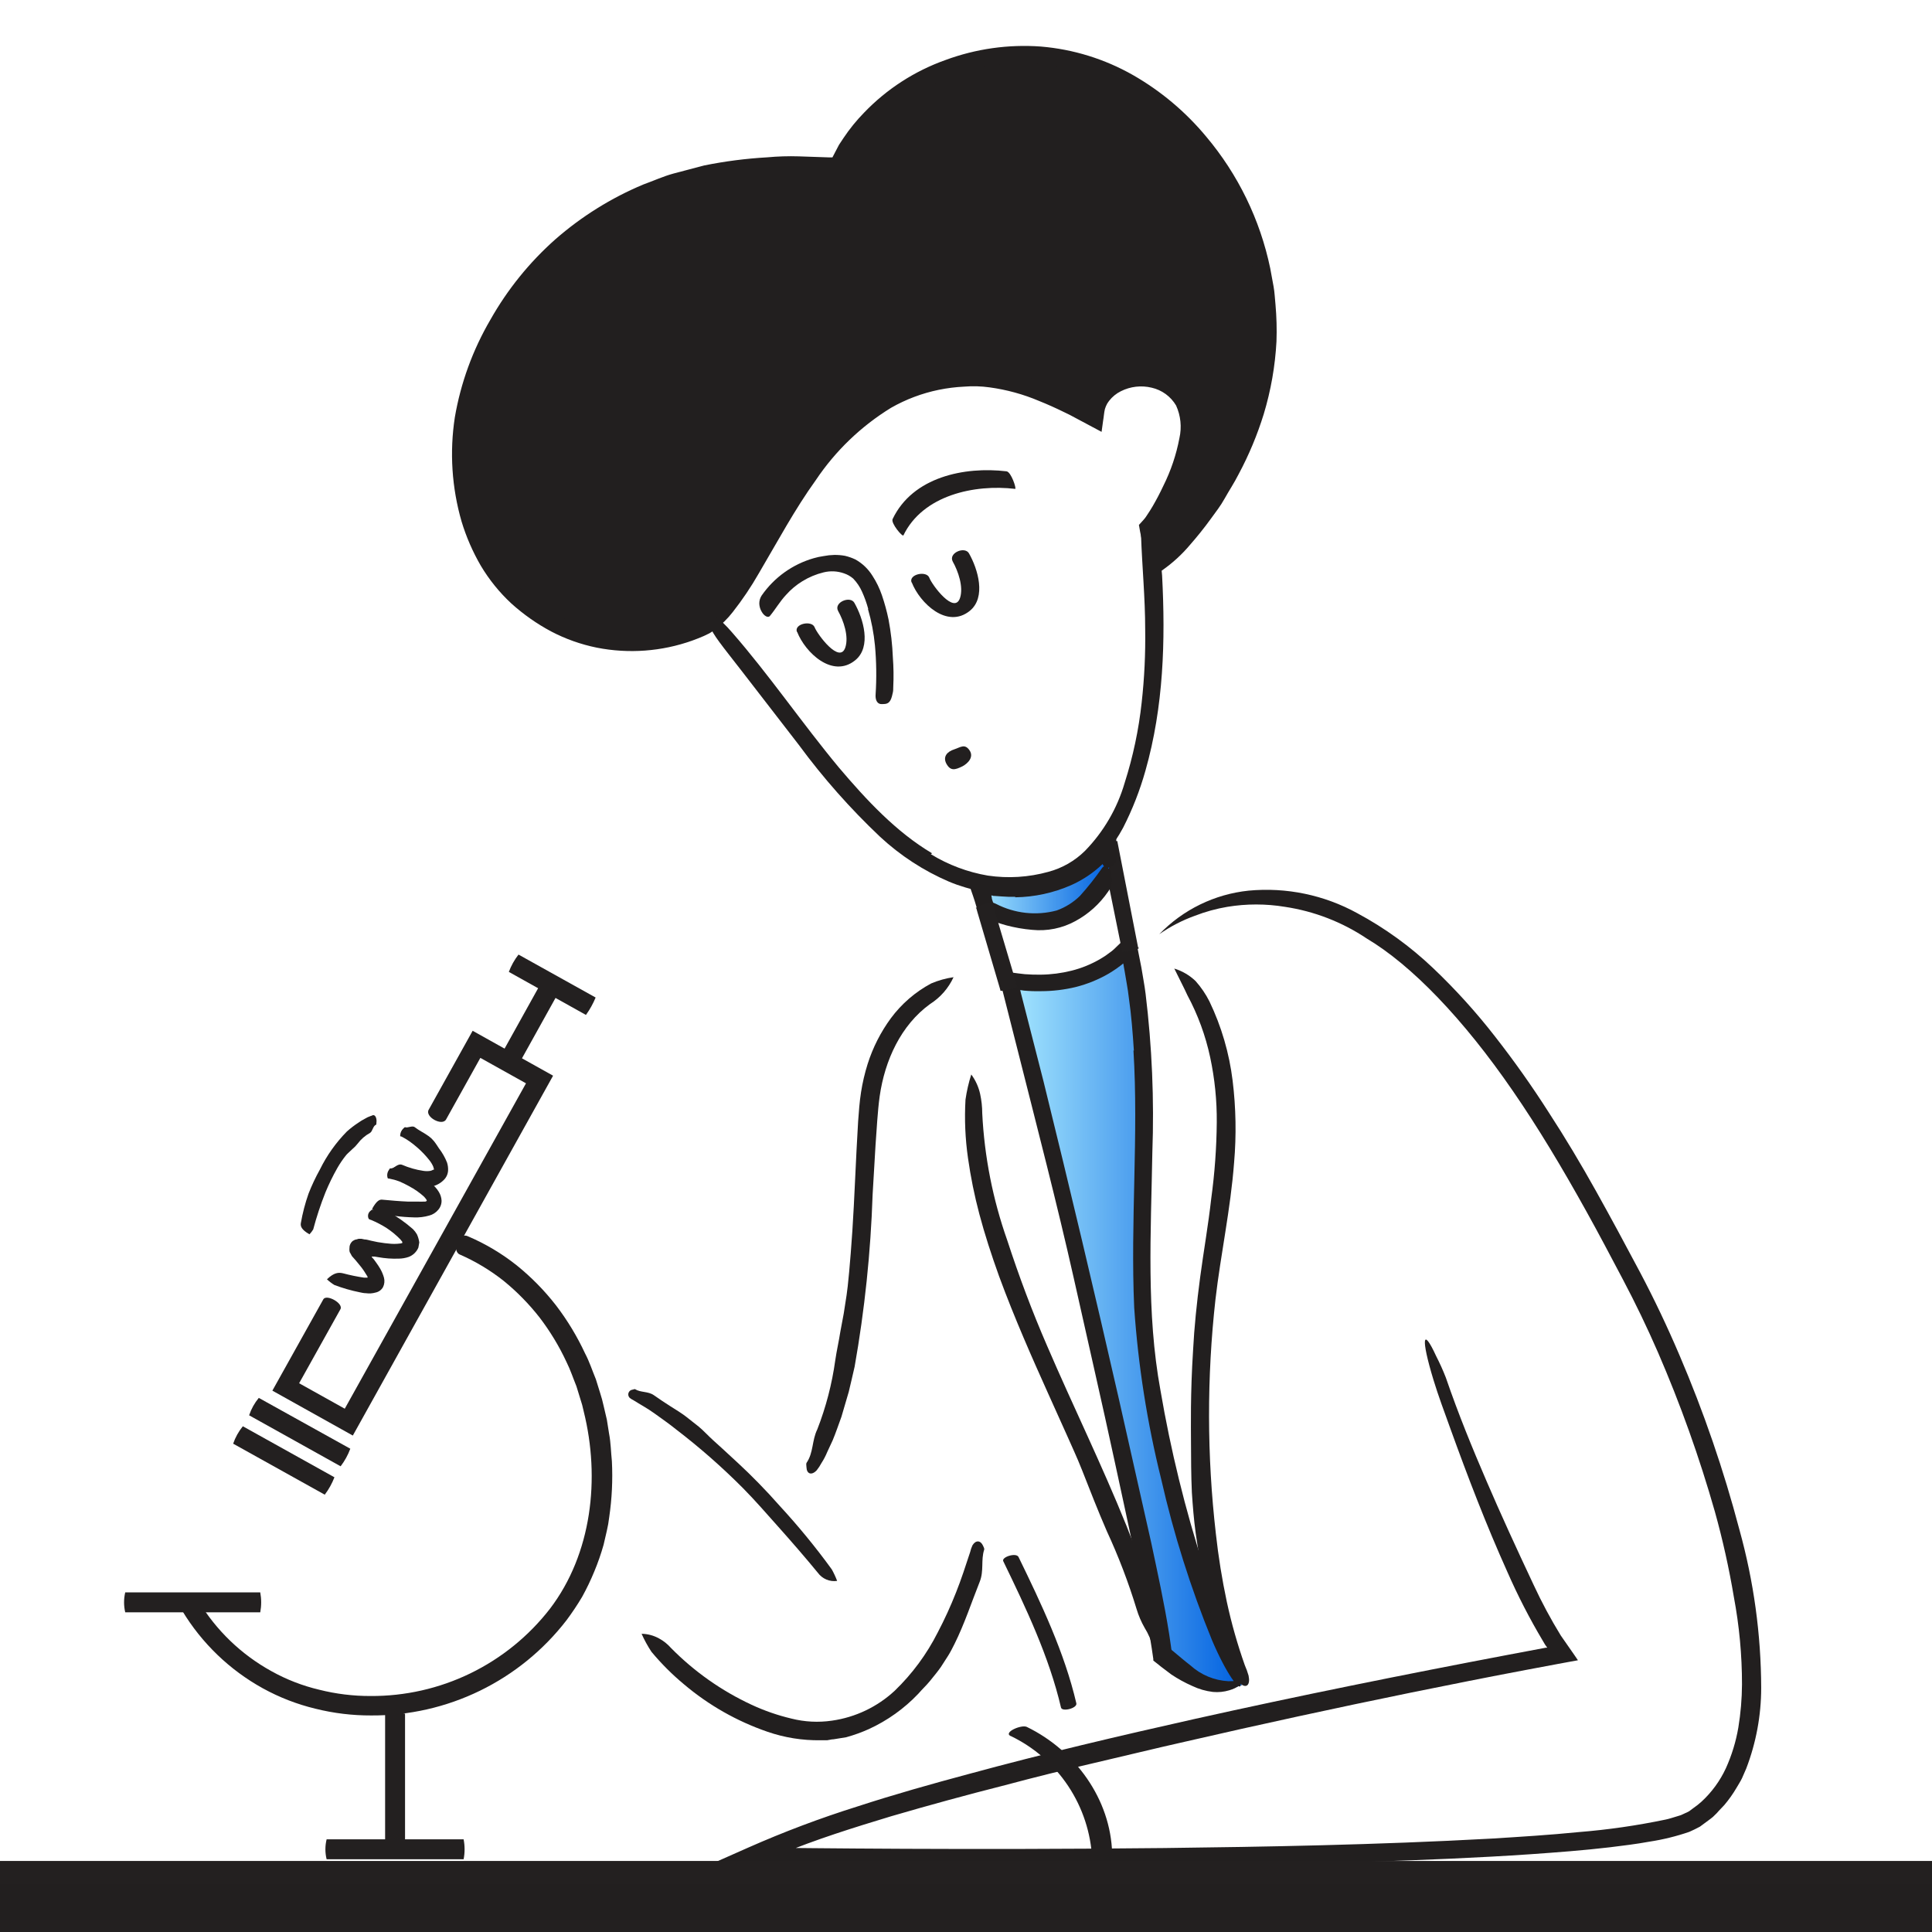 <svg width="200" height="200" viewBox="0 0 200 200" fill="none" xmlns="http://www.w3.org/2000/svg">
<g clip-path="url(#clip0_240_443)">
<path d="M33.467 134.512L28.196 143.959L36.524 148.608L57.255 111.355L48.928 106.707L44.38 114.875C43.951 115.607 45.778 116.626 46.182 115.877L49.727 109.511L54.451 112.146L35.69 145.829L30.966 143.193L35.236 135.539C35.598 134.933 33.787 133.922 33.467 134.512Z" fill="#232020"/>
<path d="M56.178 101.452L51.967 109.031C52.514 109.453 53.122 109.791 53.769 110.033L57.98 102.454C57.422 102.049 56.817 101.712 56.178 101.452Z" fill="#232020"/>
<path d="M61.659 103.263L53.677 98.817C53.253 99.36 52.915 99.965 52.675 100.61L60.657 105.065C61.061 104.506 61.397 103.901 61.659 103.263Z" fill="#232020"/>
<path d="M36.263 149.972L26.79 144.709C26.348 145.243 26.009 145.854 25.788 146.511L35.261 151.79C35.684 151.237 36.021 150.624 36.263 149.972Z" fill="#232020"/>
<path d="M34.621 152.927L25.139 147.647C24.701 148.184 24.361 148.794 24.137 149.449L33.619 154.729C34.035 154.178 34.373 153.572 34.621 152.927Z" fill="#232020"/>
<path d="M119.248 59.813C119.004 56.748 118.684 54.718 118.675 54.617C120.974 52.596 127.365 41.717 119.972 39.047C117.101 38.012 113.235 39.73 113.092 42.778C109.143 40.639 104.857 38.652 100.377 38.786C83.258 39.317 79.545 60.63 73.229 64.697C70.202 66.225 66.793 66.83 63.425 66.438C60.057 66.046 56.878 64.673 54.283 62.49C48.077 57.438 46.393 48.175 48.532 40.428C50.671 32.682 59.731 14.948 86.601 16.935C90.71 7.9 102.154 3.462 111.728 6.073C121.302 8.683 128.519 17.457 130.717 27.124C134.304 42.904 124.317 54.23 119.248 59.813Z" fill="#221F1F"/>
<path d="M75.856 18.4C75.014 18.535 74.172 18.644 73.33 18.804L70.88 19.453C70.061 19.656 69.259 19.92 68.48 20.244L67.293 20.691L66.703 20.91L66.139 21.196L63.874 22.324L61.744 23.68C61.381 23.894 61.037 24.139 60.716 24.413L59.723 25.196C59.056 25.716 58.423 26.278 57.828 26.88C55.396 29.232 53.353 31.954 51.774 34.947C50.151 37.906 49.119 41.151 48.734 44.504C48.139 49.379 49.252 54.31 51.883 58.457C52.161 58.903 52.515 59.299 52.826 59.737C53.138 60.175 53.534 60.52 53.896 60.899C54.258 61.278 54.662 61.631 55.091 61.943L56.38 62.895C58.154 64.08 60.137 64.917 62.224 65.362C64.32 65.778 66.477 65.778 68.573 65.362C69.626 65.185 70.658 64.903 71.655 64.52C72.123 64.356 72.57 64.135 72.985 63.863C73.194 63.725 73.389 63.568 73.566 63.391C73.761 63.225 73.944 63.045 74.114 62.852C75.507 61.173 76.726 59.356 77.751 57.43C78.863 55.493 79.949 53.522 81.119 51.602C83.486 47.771 86.298 44.024 90.155 41.405C93.6 39.061 97.726 37.93 101.885 38.189C103.929 38.359 105.937 38.827 107.846 39.578C108.798 39.94 109.724 40.344 110.625 40.774L111.939 41.422L112.612 41.767H112.654V41.717C112.666 41.588 112.691 41.461 112.73 41.338C112.76 41.269 112.794 41.201 112.831 41.136C112.893 40.981 112.972 40.834 113.067 40.698C113.41 40.139 113.859 39.652 114.389 39.266C114.9 38.894 115.469 38.609 116.073 38.424C116.672 38.214 117.3 38.095 117.934 38.071C119.216 38.022 120.484 38.359 121.572 39.039C122.125 39.392 122.615 39.836 123.02 40.353C123.415 40.88 123.714 41.473 123.904 42.104C124.217 43.316 124.255 44.581 124.014 45.809C123.791 46.966 123.444 48.095 122.978 49.177C122.522 50.254 121.981 51.293 121.361 52.285C121.05 52.781 120.721 53.27 120.359 53.741C120.182 53.977 119.997 54.205 119.795 54.432C119.711 54.532 119.621 54.628 119.526 54.718L119.391 54.844C119.475 55.745 119.551 56.638 119.635 57.531C119.82 59.585 119.635 60.133 119.332 59.535C119.074 58.993 118.866 58.43 118.709 57.851C118.591 57.43 118.465 56.958 118.338 56.428C118.271 56.166 118.204 55.88 118.136 55.586C118.069 55.291 117.985 54.861 117.9 54.339C118.077 54.146 118.271 53.944 118.456 53.724C118.641 53.506 118.65 53.447 118.751 53.312C118.945 53.026 119.138 52.722 119.324 52.403C119.702 51.754 120.073 51.055 120.427 50.297C121.209 48.732 121.77 47.066 122.094 45.346C122.349 44.216 122.228 43.033 121.749 41.978C121.475 41.515 121.11 41.112 120.676 40.795C120.242 40.478 119.747 40.253 119.223 40.134C118.146 39.872 117.011 40.003 116.023 40.504C115.552 40.738 115.141 41.075 114.819 41.489C114.743 41.582 114.684 41.691 114.616 41.784C114.518 41.96 114.439 42.147 114.381 42.34C114.288 42.71 114.263 43.182 114.195 43.544L114.035 44.706L111.636 43.426L110.735 42.946L110.111 42.643C109.269 42.23 108.427 41.852 107.585 41.515C105.941 40.816 104.211 40.34 102.44 40.1C101.573 39.978 100.695 39.952 99.822 40.024C98.936 40.066 98.055 40.176 97.186 40.353C95.451 40.709 93.782 41.337 92.243 42.214C89.139 44.12 86.482 46.674 84.454 49.7C82.281 52.714 80.505 56.04 78.559 59.341C77.757 60.744 76.854 62.086 75.856 63.358C75.327 64.039 74.709 64.648 74.021 65.168C73.834 65.314 73.637 65.447 73.431 65.564L72.834 65.85C72.446 66.019 72.059 66.17 71.663 66.313C68.497 67.443 65.084 67.696 61.786 67.046C60.134 66.712 58.537 66.145 57.045 65.362C55.563 64.569 54.184 63.599 52.936 62.474C51.699 61.326 50.633 60.008 49.77 58.558C48.932 57.116 48.266 55.581 47.782 53.986C46.77 50.486 46.531 46.808 47.083 43.207C47.692 39.645 48.939 36.222 50.763 33.102C52.531 29.969 54.807 27.152 57.5 24.766C60.207 22.4 63.278 20.487 66.594 19.099C67.63 18.729 68.648 18.257 69.701 17.971L72.892 17.129C75.045 16.693 77.226 16.412 79.418 16.287C80.507 16.186 81.601 16.152 82.694 16.186L85.877 16.295H86.172L86.222 16.202L86.466 15.731L86.854 14.99L87.317 14.291C87.944 13.351 88.657 12.472 89.447 11.664C91.793 9.218 94.676 7.353 97.868 6.216C101.025 5.048 104.396 4.571 107.754 4.818C111.104 5.099 114.354 6.105 117.277 7.765C120.164 9.416 122.731 11.573 124.856 14.131C128.163 18.055 130.443 22.74 131.491 27.764L131.837 29.642C131.954 30.265 131.971 30.905 132.039 31.536C132.152 32.804 132.186 34.078 132.14 35.351C132.003 37.904 131.559 40.432 130.818 42.879C130.155 45.02 129.29 47.092 128.233 49.068C127.761 50.003 127.222 50.803 126.784 51.594C126.346 52.386 125.858 52.992 125.437 53.581C124.595 54.752 123.837 55.661 123.205 56.385C122.36 57.393 121.386 58.285 120.309 59.038C119.978 59.273 119.635 59.489 119.281 59.686C118.877 59.855 119.189 59.265 120.073 58.07C120.957 56.874 122.397 55.047 124.073 52.613C125.301 50.79 126.398 48.882 127.357 46.904C128.285 44.906 129.024 42.825 129.563 40.69C130.596 36.324 130.602 31.779 129.579 27.411C128.556 23.043 126.533 18.973 123.669 15.52C120.839 11.997 117.105 9.311 112.865 7.748C109.714 6.66 106.352 6.322 103.047 6.76C99.742 7.199 96.585 8.402 93.826 10.274C92.451 11.196 91.212 12.307 90.146 13.575C89.885 13.895 89.616 14.198 89.372 14.527L88.689 15.554C88.458 15.893 88.255 16.251 88.083 16.623L87.57 17.651L87.426 17.937L87.351 18.08C87.338 18.104 87.324 18.126 87.308 18.148H87.224H86.576L83.57 18.055C82.712 18.004 81.851 18.004 80.993 18.055C79.281 18.103 77.574 18.258 75.882 18.518L75.856 18.4Z" fill="#221F1F"/>
<path d="M120.006 96.712C122.463 94.16 125.744 92.561 129.268 92.198C133.162 91.833 137.075 92.645 140.501 94.531C143.356 96.064 145.993 97.973 148.341 100.206C150.664 102.412 152.818 104.791 154.783 107.322C156.753 109.842 158.594 112.444 160.306 115.127C162.041 117.788 163.675 120.533 165.216 123.295C166.757 126.057 168.264 128.853 169.746 131.649C171.228 134.444 172.609 137.358 173.855 140.28C176.363 146.14 178.437 152.177 180.061 158.342C181.545 163.681 182.304 169.195 182.318 174.737C182.315 177.589 181.79 180.418 180.768 183.081L180.331 184.084C180.171 184.412 179.969 184.723 179.783 185.043C179.41 185.683 178.982 186.289 178.503 186.854C178.259 187.132 177.981 187.384 177.72 187.696L177.324 188.083C177.181 188.21 177.03 188.311 176.878 188.429L175.977 189.094C175.632 189.287 175.245 189.464 174.874 189.633C173.524 190.097 172.134 190.438 170.723 190.652C169.35 190.904 167.994 191.064 166.63 191.233C163.902 191.553 161.182 191.755 158.454 191.948C153.014 192.319 147.575 192.538 142.126 192.715C120.704 193.371 99.274 193.321 77.861 193.144L73.305 193.102L77.448 191.266C81.143 189.631 84.927 188.206 88.782 186.997C92.605 185.751 96.47 184.665 100.335 183.629C108.074 181.524 115.871 179.696 123.677 177.945C134.472 175.537 145.318 173.356 156.18 171.293L160.029 170.568H160.121C160.121 170.568 160.222 170.568 160.121 170.501L160.003 170.333L159.944 170.249L159.725 169.878C158.348 167.568 157.117 165.175 156.037 162.712C153.848 157.845 151.945 152.885 150.143 147.892C149.537 146.208 148.88 144.456 148.391 142.84C147.069 138.494 147.271 137.332 148.669 140.381C149.041 141.104 149.376 141.846 149.671 142.604C151.002 146.477 152.408 149.888 153.882 153.315C155.355 156.742 156.938 160.194 158.765 164.076C159.599 165.872 160.535 167.618 161.57 169.305L163.018 171.385L163.195 171.646L163.287 171.781C163.287 171.781 163.397 171.891 163.287 171.882L162.631 172L161.309 172.244L157.94 172.876C154.016 173.617 150.092 174.4 146.151 175.2C138.292 176.805 130.475 178.503 122.7 180.294C119.585 180.993 116.477 181.759 113.353 182.484C110.229 183.208 107.131 183.974 104.049 184.799C100.091 185.804 96.161 186.876 92.26 188.016C88.37 189.195 84.471 190.407 80.749 191.957L78.223 193.035L77.827 191.258C83.873 191.317 99.864 191.527 120.544 191.308C130.885 191.182 142.396 190.988 154.378 190.332C157.368 190.146 160.391 189.961 163.422 189.658C166.447 189.415 169.453 188.982 172.424 188.361C172.794 188.285 173.131 188.167 173.476 188.066L173.998 187.906C174.158 187.847 174.285 187.763 174.436 187.704C174.588 187.645 174.722 187.578 174.866 187.494L175.295 187.174C175.591 186.972 175.872 186.749 176.137 186.509C177.199 185.533 178.057 184.357 178.663 183.048C179.271 181.705 179.704 180.29 179.952 178.837C180.196 177.357 180.323 175.859 180.331 174.358C180.332 171.326 180.05 168.301 179.489 165.322C178.991 162.348 178.336 159.403 177.527 156.498C175.927 150.873 173.958 145.359 171.632 139.993C170.495 137.383 169.316 134.941 168.02 132.482C166.723 130.023 165.494 127.691 164.23 125.417C161.704 120.862 159.178 116.652 156.601 112.921C151.473 105.461 146.126 99.92 141.503 97.166C138.95 95.453 136.048 94.329 133.007 93.874C131.039 93.55 129.03 93.55 127.062 93.874C125.911 94.068 124.782 94.378 123.694 94.8C122.385 95.271 121.145 95.914 120.006 96.712Z" fill="#221F1F"/>
<path d="M104.638 179.713C107.055 180.879 109.114 182.676 110.595 184.914C112.077 187.152 112.928 189.748 113.059 192.428C113.059 192.993 115.147 192.614 115.13 191.873C114.979 186.248 111.316 181.212 106.297 178.77C105.75 178.501 103.838 179.326 104.613 179.713H104.638Z" fill="#221F1F"/>
<path d="M98.71 101.158C98.189 102.295 97.349 103.257 96.293 103.928C93.262 106.117 91.595 109.763 91.064 113.485C90.845 115.077 90.761 116.854 90.635 118.538L90.332 123.683C90.133 129.65 89.511 135.596 88.471 141.475C88.285 142.317 88.066 143.21 87.864 144.077L87.106 146.662C86.795 147.504 86.534 148.296 86.197 149.104L85.641 150.3C85.477 150.699 85.277 151.083 85.043 151.445C84.901 151.713 84.735 151.966 84.547 152.203C84.008 152.776 83.511 152.574 83.486 151.9C83.486 151.748 83.435 151.555 83.486 151.445C84.227 150.367 84.033 149.138 84.606 147.968C85.504 145.666 86.128 143.266 86.466 140.819C86.61 139.825 86.837 138.857 86.989 137.871L87.342 135.985C87.443 135.345 87.536 134.714 87.637 134.082C87.772 133.24 88.016 130.714 88.235 127.438C88.454 124.163 88.588 120.095 88.833 116.079C88.908 115.077 88.976 114.066 89.136 113.056C89.29 112.069 89.518 111.095 89.818 110.142C90.357 108.441 91.17 106.84 92.226 105.402C93.333 103.91 94.757 102.682 96.394 101.806C97.135 101.492 97.914 101.274 98.71 101.158Z" fill="#221F1F"/>
<path d="M86.66 163.655C86.282 163.71 85.897 163.66 85.545 163.512C85.193 163.363 84.889 163.122 84.664 162.813C83.334 161.196 81.961 159.613 80.572 158.056C79.376 156.717 78.197 155.352 76.934 154.073C74.751 151.877 72.421 149.832 69.962 147.951C69.255 147.378 68.505 146.865 67.764 146.326C67.023 145.787 66.282 145.399 65.55 144.936C65.416 144.874 65.292 144.795 65.179 144.7C65.114 144.634 65.069 144.551 65.048 144.46C65.028 144.37 65.033 144.275 65.064 144.188C65.095 144.1 65.15 144.023 65.222 143.964C65.294 143.906 65.382 143.869 65.474 143.858C65.558 143.858 65.684 143.774 65.743 143.808C66.324 144.17 67.082 144.01 67.689 144.431C68.295 144.852 68.8 145.197 69.373 145.559C69.945 145.921 70.526 146.267 71.057 146.679C71.587 147.092 71.899 147.336 72.328 147.681C72.758 148.027 73.33 148.65 73.844 149.113C74.198 149.424 75.191 150.334 76.48 151.53C77.768 152.725 79.3 154.275 80.69 155.858C82.622 157.951 84.43 160.155 86.104 162.459C86.319 162.844 86.505 163.243 86.66 163.655Z" fill="#221F1F"/>
<path d="M66.417 169.129C67.048 169.138 67.667 169.303 68.219 169.609C68.684 169.858 69.1 170.189 69.448 170.585C71.859 173.036 74.692 175.033 77.81 176.48C79.126 177.091 80.499 177.568 81.911 177.903C83.286 178.253 84.717 178.327 86.121 178.122C88.554 177.777 90.822 176.695 92.622 175.023C94.435 173.275 95.941 171.234 97.076 168.986C97.783 167.64 98.415 166.257 98.971 164.843C99.518 163.478 99.965 162.072 100.428 160.674C100.484 160.431 100.565 160.193 100.672 159.967C101.009 159.411 101.514 159.445 101.767 160.018C101.817 160.144 101.918 160.304 101.885 160.413C101.522 161.508 101.885 162.611 101.405 163.782C100.562 165.895 99.855 168.076 98.819 170.164C98.609 170.577 98.398 171.006 98.154 171.394L97.396 172.573C97.051 173.069 96.655 173.533 96.285 173.996C95.914 174.459 95.443 174.888 95.064 175.335C93.604 176.872 91.863 178.115 89.936 178.998C89.178 179.338 88.395 179.619 87.595 179.84L86.29 180.05C86.071 180.05 85.852 180.126 85.624 180.151H84.934C83.064 180.178 81.203 179.879 79.435 179.267C76.279 178.179 73.352 176.515 70.804 174.358C69.58 173.341 68.453 172.214 67.436 170.99C67.046 170.398 66.705 169.776 66.417 169.129Z" fill="#221F1F"/>
<path d="M103.855 161.609C106.204 166.451 108.613 171.52 109.834 176.766C109.951 177.238 111.518 176.842 111.425 176.337C110.204 171.082 107.787 166.005 105.438 161.18C105.202 160.691 103.661 161.18 103.855 161.609Z" fill="#221F1F"/>
<path d="M18.858 166.737C20.887 170.1 23.765 172.87 27.202 174.77C28.916 175.715 30.748 176.426 32.651 176.884C34.539 177.356 36.48 177.591 38.427 177.583C42.326 177.607 46.178 176.731 49.683 175.024C53.188 173.317 56.252 170.824 58.636 167.739C59.221 166.957 59.763 166.145 60.262 165.306C60.733 164.452 61.155 163.572 61.525 162.67C61.9 161.769 62.22 160.847 62.485 159.908C62.602 159.437 62.704 158.965 62.813 158.493C62.926 158.019 63.01 157.538 63.066 157.054C63.347 155.142 63.441 153.207 63.343 151.277C63.242 150.317 63.234 149.349 63.049 148.397L62.822 146.966L62.493 145.559C62.391 145.087 62.265 144.621 62.114 144.162L61.685 142.781C61.314 141.888 61.02 140.962 60.565 140.103C59.748 138.346 58.742 136.683 57.567 135.143C56.372 133.603 55.001 132.207 53.483 130.983C51.942 129.759 50.242 128.748 48.431 127.977C47.437 127.514 46.747 129.485 47.589 129.863C49.215 130.573 50.744 131.49 52.136 132.592C53.518 133.717 54.769 134.994 55.866 136.398C56.952 137.821 57.881 139.356 58.636 140.979C59.057 141.821 59.327 142.663 59.672 143.505L60.068 144.793C60.214 145.217 60.332 145.65 60.422 146.09C62.156 153.045 61.264 160.86 56.927 166.544C54.731 169.374 51.912 171.661 48.689 173.227C45.466 174.792 41.926 175.594 38.343 175.57C36.56 175.575 34.784 175.357 33.055 174.922C31.323 174.514 29.657 173.868 28.103 173.002C24.977 171.28 22.362 168.762 20.525 165.701C20.205 165.019 18.395 166.013 18.858 166.737Z" fill="#232020"/>
<path d="M41.93 190.929V177.398C41.251 177.246 40.546 177.246 39.867 177.398V190.929C40.55 191.047 41.247 191.047 41.93 190.929Z" fill="#232020"/>
<path d="M47.993 190.407H33.812C33.644 191.085 33.644 191.793 33.812 192.47H47.993C48.128 191.789 48.128 191.088 47.993 190.407Z" fill="#232020"/>
<path d="M26.941 164.843H12.963C12.803 165.521 12.803 166.227 12.963 166.906H26.941C27.068 166.224 27.068 165.524 26.941 164.843Z" fill="#232020"/>
<path d="M40.414 121.207C41.096 120.525 41.4 120.491 41.635 120.584C42.335 120.887 43.071 121.096 43.825 121.207C44.067 121.246 44.315 121.246 44.557 121.207C44.658 121.184 44.755 121.144 44.843 121.089H44.919C44.919 121.089 44.919 121.039 44.919 121.005C44.901 120.919 44.876 120.834 44.843 120.752C44.74 120.52 44.607 120.302 44.448 120.104C44.087 119.644 43.684 119.218 43.244 118.832C42.975 118.593 42.694 118.368 42.401 118.159C42.133 117.971 41.852 117.802 41.559 117.653C41.509 117.653 41.45 117.653 41.425 117.586C41.424 117.441 41.453 117.297 41.511 117.163C41.569 117.03 41.655 116.91 41.762 116.811C41.821 116.761 41.905 116.668 41.93 116.685C42.183 116.803 42.679 116.483 42.932 116.685C43.387 117.039 43.926 117.283 44.397 117.628C44.588 117.769 44.761 117.933 44.911 118.117C45.105 118.352 45.265 118.613 45.433 118.866C45.781 119.316 46.064 119.812 46.275 120.34C46.362 120.611 46.4 120.897 46.385 121.182C46.363 121.545 46.207 121.887 45.947 122.142C45.522 122.576 44.952 122.837 44.347 122.874C43.434 122.916 42.526 122.722 41.711 122.31C41.35 122.154 41.001 121.971 40.667 121.763C40.556 121.591 40.47 121.404 40.414 121.207Z" fill="#221F1F"/>
<path d="M38.52 125.14C38.991 124.298 39.286 124.163 39.555 124.188C40.473 124.272 41.383 124.356 42.25 124.39C42.629 124.39 42.991 124.39 43.336 124.39C43.499 124.399 43.662 124.399 43.825 124.39H44.027C44.063 124.382 44.097 124.368 44.128 124.348C44.147 124.342 44.162 124.329 44.172 124.312C44.181 124.295 44.184 124.274 44.178 124.255C44.178 124.255 44.178 124.255 44.111 124.138C44.037 124.036 43.956 123.94 43.867 123.851C43.407 123.439 42.898 123.085 42.351 122.799C42.019 122.61 41.676 122.441 41.324 122.293C40.987 122.168 40.641 122.072 40.288 122.007C40.237 122.007 40.178 122.007 40.136 121.965C40.087 121.825 40.072 121.676 40.093 121.53C40.114 121.383 40.169 121.244 40.254 121.123C40.296 121.056 40.355 120.946 40.381 120.955C40.684 121.013 41.096 120.576 41.416 120.71C41.997 120.963 42.62 121.098 43.202 121.35C43.437 121.458 43.66 121.59 43.867 121.746C44.128 121.948 44.355 122.201 44.608 122.437C44.692 122.512 44.86 122.681 45.079 122.917C45.214 123.063 45.333 123.224 45.433 123.397C45.597 123.664 45.693 123.967 45.711 124.281C45.719 124.64 45.589 124.99 45.349 125.257C45.114 125.536 44.8 125.736 44.448 125.83C43.931 125.982 43.394 126.047 42.856 126.024C41.557 125.993 40.264 125.826 39 125.527C38.824 125.419 38.663 125.289 38.52 125.14Z" fill="#221F1F"/>
<path d="M33.846 132.432C34.587 131.724 35.05 131.699 35.53 131.817C36.243 132.007 36.965 132.156 37.694 132.263H37.939H38.048C38.048 132.263 38.048 132.221 38.048 132.213C38.048 132.204 38.048 132.213 38.048 132.171C38.048 132.129 38.048 132.171 37.972 132.036L37.694 131.59L37.535 131.362L37.391 131.169L37.206 130.941C36.97 130.63 36.692 130.327 36.431 130.032L36.28 129.754C36.227 129.685 36.193 129.604 36.179 129.518C36.164 129.401 36.164 129.282 36.179 129.165C36.175 129.055 36.195 128.946 36.238 128.845C36.298 128.693 36.397 128.56 36.524 128.457C36.599 128.408 36.678 128.366 36.76 128.331C36.844 128.331 37.012 128.272 37.13 128.238H37.24H37.408L37.737 128.306C37.956 128.306 38.183 128.39 38.419 128.44L39.101 128.584L39.496 128.642C39.725 128.682 39.956 128.711 40.187 128.727C40.6 128.782 41.02 128.782 41.433 128.727C41.526 128.727 41.61 128.676 41.644 128.676C41.649 128.664 41.652 128.651 41.652 128.638C41.652 128.625 41.649 128.612 41.644 128.6C41.647 128.584 41.647 128.567 41.644 128.55C41.584 128.465 41.519 128.383 41.45 128.306C41.021 127.866 40.547 127.474 40.035 127.135C39.525 126.808 38.987 126.527 38.427 126.293C38.336 126.274 38.25 126.237 38.175 126.184C38.1 126.044 38.078 125.883 38.112 125.729C38.146 125.574 38.234 125.437 38.36 125.342C38.427 125.283 38.52 125.19 38.57 125.215C39.042 125.392 39.665 125.106 40.145 125.409C41.079 125.925 41.954 126.54 42.755 127.245C42.912 127.404 43.047 127.582 43.159 127.775C43.282 128.042 43.365 128.326 43.404 128.617L43.311 129.148C43.218 129.369 43.082 129.568 42.909 129.735C42.737 129.901 42.533 130.031 42.309 130.116C41.981 130.229 41.637 130.289 41.29 130.293C40.574 130.32 39.857 130.269 39.151 130.141L38.789 130.082H38.621C38.621 130.082 38.461 130.04 38.486 130.133L38.629 130.293L38.705 130.377L38.974 130.748C39.11 130.935 39.237 131.129 39.353 131.329C39.524 131.622 39.657 131.936 39.749 132.263C39.836 132.593 39.8 132.943 39.648 133.249C39.567 133.39 39.457 133.513 39.325 133.609C39.193 133.704 39.042 133.771 38.882 133.804C38.556 133.898 38.215 133.921 37.88 133.872C37.636 133.872 37.434 133.813 37.248 133.779C36.35 133.599 35.469 133.345 34.613 133.021C34.337 132.852 34.081 132.654 33.846 132.432Z" fill="#221F1F"/>
<path d="M32.036 127.775C31.194 127.295 31.093 126.933 31.143 126.622C31.323 125.579 31.59 124.554 31.943 123.556C32.277 122.703 32.668 121.873 33.114 121.072C33.827 119.621 34.768 118.294 35.901 117.14C36.275 116.804 36.675 116.497 37.097 116.222C37.298 116.078 37.509 115.949 37.728 115.835C37.942 115.701 38.171 115.594 38.41 115.515C38.494 115.515 38.57 115.422 38.654 115.439C38.899 115.439 39.025 115.869 38.966 116.222C38.966 116.298 38.966 116.424 38.924 116.433C38.604 116.551 38.57 117.123 38.309 117.275C37.801 117.554 37.359 117.938 37.012 118.403C36.867 118.592 36.7 118.765 36.516 118.917C36.305 119.136 36.052 119.329 35.842 119.565C35.497 119.991 35.188 120.445 34.916 120.921C34.454 121.737 34.043 122.58 33.686 123.447C33.189 124.695 32.767 125.972 32.423 127.27C32.313 127.452 32.183 127.622 32.036 127.775Z" fill="#221F1F"/>
<path d="M-33.005 203.24V372.906H246.878V204.352C246.878 197.295 244.487 197.295 244.495 204.352V370.481H-30.622V203.24C-30.622 197.666 -33.005 197.666 -33.005 203.24Z" fill="#232020"/>
<path d="M255.821 193.835H-41.939V199.99H255.821V193.835Z" fill="#221F1F"/>
<path d="M257 195.914V192.647H-43.126V201.177H250.651C257.539 201.177 257.539 198.786 250.651 198.803H-40.752V195.022H254.625V195.914C254.617 201.346 257.008 201.346 257 195.914Z" fill="#232020"/>
<path d="M128.536 174.459C125.218 175.553 122.885 173.095 120.545 171.217C118.978 157.811 104.891 103.499 104.31 101.41C108.52 102.134 113.505 101.545 116.941 97.688L117.454 100.215C119.711 111.751 118.145 123.531 118.641 135.227C119.088 145.837 123.66 165.238 128.536 174.459Z" fill="black"/>
<path d="M128.536 174.459C125.218 175.553 122.885 173.095 120.545 171.217C118.978 157.811 104.891 103.499 104.31 101.41C108.52 102.134 113.505 101.545 116.941 97.688L117.454 100.215C119.711 111.751 118.145 123.531 118.641 135.227C119.088 145.837 123.66 165.238 128.536 174.459Z" fill="url(#paint0_linear_240_443)"/>
<path d="M117.378 108.761C117.26 106.926 117.117 105.09 116.856 103.28C116.755 102.362 116.57 101.469 116.427 100.56L116.343 100.097C116.329 99.974 116.307 99.853 116.275 99.734L116.073 99.903L115.56 100.282C115.307 100.467 115.037 100.619 114.776 100.787C113.706 101.406 112.556 101.874 111.358 102.177C110.186 102.459 108.985 102.604 107.779 102.606C107.183 102.621 106.587 102.601 105.994 102.547L105.615 102.488C105.633 102.602 105.658 102.714 105.691 102.825C106.465 105.862 107.243 108.899 108.023 111.936C110.735 122.933 113.348 133.95 115.863 144.987L119.172 159.689C119.837 162.83 120.528 165.962 121.033 169.162L121.21 170.366L121.26 170.737C121.26 170.821 121.395 170.872 121.454 170.939C122.001 171.394 122.658 171.958 123.248 172.413C124.325 173.386 125.704 173.96 127.155 174.038C127.997 174.038 128.435 173.937 128.468 174.139C128.502 174.341 128.14 174.72 127.247 174.981C126.702 175.144 126.13 175.202 125.563 175.149C124.824 175.062 124.104 174.855 123.433 174.535C122.672 174.202 121.942 173.802 121.252 173.339L120.216 172.556L119.753 172.185L119.517 172L119.391 171.899V171.739C119.34 171.377 119.281 171.015 119.231 170.653C118.271 164.304 116.814 157.895 115.442 151.521C114.069 145.147 112.587 138.739 111.156 132.314C109.429 124.626 107.358 116.685 105.387 108.871L103.249 100.45C104.192 100.602 105.126 100.745 106.086 100.846C106.651 100.888 107.173 100.905 107.728 100.897C108.808 100.886 109.882 100.747 110.928 100.484C111.965 100.224 112.961 99.819 113.884 99.28C114.111 99.137 114.347 99.01 114.557 98.85L114.877 98.615L115.096 98.455L115.357 98.227L116.376 97.242L117.353 96.248C117.648 97.461 117.892 98.901 118.153 100.147C118.296 101.057 118.481 101.966 118.591 102.875C119.256 108.33 119.49 113.829 119.29 119.321C119.147 127.59 118.65 135.884 120.132 143.934C121.188 150.13 122.688 156.243 124.62 162.224C125.024 163.537 125.462 164.8 125.942 166.114C126.422 167.428 126.742 168.329 127.062 169.162C127.382 169.996 127.618 170.669 127.828 171.225C128.13 171.996 128.328 172.803 128.418 173.625C128.434 173.906 128.434 174.187 128.418 174.467C128.342 175.082 126.986 173.356 125.471 169.802C123.262 164.398 121.502 158.822 120.208 153.129C118.759 147.3 117.823 141.355 117.412 135.362C117.016 126.394 117.875 117.502 117.336 108.745L117.378 108.761Z" fill="#221F1F"/>
<path d="M117.884 98.135C117.849 98.113 117.822 98.08 117.808 98.042L115.686 87.188C115.678 87.171 115.673 87.152 115.673 87.133C115.673 87.114 115.678 87.095 115.686 87.078C115.686 87.078 115.256 87.028 114.76 87.129C114.263 87.23 113.859 87.365 113.875 87.432C113.912 87.452 113.939 87.485 113.951 87.525L114.035 87.971L116.149 98.396C116.149 98.396 116.149 98.463 116.107 98.505C116.107 98.505 116.536 98.556 117.033 98.454C117.53 98.353 117.934 98.202 117.884 98.135Z" fill="#232020"/>
<path d="M121.563 100.265C122.39 100.518 123.146 100.962 123.77 101.562C124.336 102.198 124.818 102.906 125.201 103.667C126.442 106.252 127.253 109.022 127.601 111.868C127.946 114.682 127.997 117.524 127.753 120.348C127.39 125.173 126.363 129.846 125.824 134.52C124.925 142.579 124.939 150.715 125.866 158.771C126.126 161.144 126.506 163.502 127.003 165.836C127.484 168.057 128.105 170.245 128.864 172.387C129.018 172.734 129.147 173.092 129.251 173.457C129.453 174.408 129.049 174.821 128.409 174.299C128.266 174.181 128.064 174.054 128.005 173.886C127.665 173.101 127.28 172.336 126.852 171.596C126.396 170.831 126.05 170.006 125.824 169.145C124.957 165.706 124.274 162.224 123.778 158.712C123.584 157.306 123.475 155.891 123.382 154.502C123.298 152.691 123.298 150.889 123.29 149.087C123.29 147.85 123.214 144.33 123.509 139.741C123.626 137.442 123.887 134.873 124.241 132.213C124.595 129.552 125.083 126.798 125.386 124.078C125.745 121.463 125.936 118.828 125.959 116.188C125.979 113.925 125.75 111.665 125.277 109.452C124.798 107.21 124.004 105.046 122.919 103.027C122.557 102.227 122.161 101.494 121.563 100.265Z" fill="#221F1F"/>
<path d="M114.819 89.84C110.659 97.318 104.84 95.33 102.019 94.101C101.522 92.493 101.548 92.686 101.127 91.499C109.547 92.737 113.362 88.855 114.819 87.087V89.84Z" fill="black"/>
<path d="M114.819 89.84C110.659 97.318 104.84 95.33 102.019 94.101C101.522 92.493 101.548 92.686 101.127 91.499C109.547 92.737 113.362 88.855 114.819 87.087V89.84Z" fill="url(#paint1_linear_240_443)"/>
<path d="M105.101 92.838C104.618 92.849 104.135 92.835 103.653 92.796L102.937 92.745H102.844L102.701 92.703H102.626L102.676 92.964V93.023L102.718 93.166L102.794 93.394C102.794 93.394 102.794 93.453 102.878 93.47L103.097 93.562C105.034 94.569 107.278 94.815 109.387 94.253C110.289 93.929 111.11 93.415 111.796 92.745C112.634 91.812 113.413 90.828 114.128 89.798C114.389 89.495 114.776 89.756 114.97 90.287C115.084 90.593 115.13 90.921 115.105 91.247C115.086 91.637 114.945 92.011 114.701 92.316C113.833 93.578 112.679 94.617 111.332 95.347C109.963 96.098 108.398 96.416 106.844 96.257C105.946 96.18 105.055 96.025 104.183 95.794C103.745 95.676 103.341 95.541 102.912 95.398L102.297 95.162L101.362 94.758C101.293 94.579 101.234 94.396 101.186 94.211L101.042 93.739L100.908 93.293L100.731 92.754L100.015 90.674C100.739 90.741 101.506 90.851 102.221 90.935L102.769 91.002H103.215L103.88 91.053C104.964 91.111 106.05 91.055 107.122 90.885C107.933 90.755 108.731 90.552 109.505 90.278C110.271 89.997 111.003 89.63 111.686 89.183C112.678 88.482 113.534 87.606 114.212 86.598L115.425 84.914L115.56 87.078V87.163C115.56 87.449 115.61 87.735 115.618 88.005C115.618 89.082 115.534 89.419 115.054 89.689C114.948 89.746 114.838 89.797 114.726 89.84C114.355 89.941 114.044 89.504 113.934 88.72C113.867 88.19 113.808 87.651 113.758 87.095L115.602 87.752C114.409 89.442 112.783 90.781 110.895 91.626C109.065 92.432 107.092 92.861 105.093 92.889L105.101 92.838Z" fill="#221F1F"/>
<path d="M100.546 111.229C100.99 111.83 101.303 112.519 101.464 113.249C101.607 113.908 101.68 114.58 101.682 115.254C101.904 119.734 102.775 124.159 104.268 128.39C105.472 132.086 106.844 135.749 108.402 139.336C111.071 145.542 114.069 151.639 116.621 157.971C117.37 159.849 118.06 161.752 118.726 163.672C119.391 165.592 119.93 167.369 120.41 169.272C120.501 169.589 120.569 169.913 120.612 170.24C120.654 171.082 120.174 171.36 119.669 170.846C119.551 170.728 119.374 170.61 119.34 170.467C119.157 169.781 118.873 169.126 118.498 168.522C118.143 167.903 117.86 167.244 117.656 166.56C116.818 163.812 115.791 161.125 114.583 158.518C114.12 157.457 113.682 156.388 113.252 155.319C112.697 153.955 112.183 152.565 111.61 151.201C111.215 150.266 110.027 147.639 108.469 144.178C106.912 140.717 105.009 136.44 103.417 132.095C102.634 129.922 101.927 127.741 101.379 125.67C100.875 123.772 100.484 121.846 100.209 119.902C99.919 117.892 99.832 115.858 99.948 113.83C100.075 112.948 100.275 112.078 100.546 111.229Z" fill="#221F1F"/>
<path d="M105.362 102.118C105.312 102.118 105.286 102.118 105.278 102.05L102.752 93.554C102.743 93.524 102.743 93.492 102.752 93.461C102.44 93.445 102.128 93.503 101.842 93.63C101.54 93.695 101.253 93.821 101 94C101 94 101.076 94 101.085 94.068L101.177 94.404L103.552 102.471C103.559 102.486 103.562 102.502 103.562 102.518C103.562 102.534 103.559 102.549 103.552 102.564C103.866 102.592 104.183 102.549 104.478 102.438C104.992 102.32 105.379 102.177 105.362 102.118Z" fill="#232020"/>
<path d="M82.517 65.404C83.359 67.56 86.18 70.246 88.521 68.359C90.256 66.962 89.363 64.023 88.445 62.406C88.016 61.64 86.281 62.356 86.761 63.248C87.325 64.25 87.881 65.876 87.511 67.012C86.938 68.797 84.622 65.682 84.328 64.932C84.033 64.183 82.172 64.57 82.5 65.421L82.517 65.404Z" fill="#221F1F"/>
<path d="M94.382 60.284C95.224 62.44 98.045 65.126 100.386 63.24C102.12 61.842 101.228 58.903 100.31 57.286C99.88 56.52 98.154 57.236 98.626 58.128C99.19 59.13 99.754 60.747 99.384 61.892C98.803 63.669 96.487 60.562 96.201 59.804C95.914 59.046 94.037 59.442 94.365 60.301L94.382 60.284Z" fill="#221F1F"/>
<path d="M93.506 55.451C95.527 51.24 100.899 50.112 105.093 50.609C105.244 50.609 104.68 48.849 104.192 48.79C99.838 48.276 94.483 49.371 92.403 53.733C92.201 54.162 93.43 55.602 93.506 55.417V55.451Z" fill="#221F1F"/>
<path d="M89.877 63.029C89.713 62.427 89.502 61.838 89.245 61.269C89.021 60.758 88.707 60.29 88.319 59.889C88.037 59.648 87.711 59.465 87.359 59.349C86.687 59.115 85.962 59.08 85.271 59.248C84.491 59.436 83.747 59.746 83.064 60.166C82.437 60.55 81.87 61.024 81.38 61.573C80.732 62.263 80.277 63.071 79.696 63.77C79.511 63.989 79.098 63.77 78.854 63.333C78.7 63.078 78.613 62.788 78.602 62.49C78.597 62.192 78.682 61.898 78.846 61.648C80.145 59.776 82.052 58.41 84.243 57.783L84.74 57.657L85.271 57.564C85.626 57.494 85.987 57.455 86.349 57.447C86.727 57.44 87.105 57.471 87.477 57.539C87.848 57.627 88.21 57.754 88.555 57.918C89.275 58.321 89.88 58.901 90.315 59.602C90.722 60.227 91.05 60.9 91.291 61.606C91.574 62.433 91.805 63.277 91.982 64.132C92.227 65.425 92.376 66.734 92.428 68.048C92.505 69.065 92.52 70.086 92.47 71.105C92.47 71.332 92.47 71.559 92.403 71.787C92.234 72.629 91.99 72.873 91.493 72.881C91.379 72.89 91.263 72.89 91.148 72.881C90.778 72.814 90.601 72.418 90.643 71.879C90.751 70.196 90.729 68.507 90.576 66.827C90.453 65.547 90.211 64.281 89.852 63.046L89.877 63.029Z" fill="#221F1F"/>
<path d="M99.628 79.331C98.87 79.702 98.382 79.853 97.944 79.011C97.615 78.329 98.028 77.816 98.786 77.572C99.426 77.361 99.872 76.957 100.36 77.664C100.849 78.371 100.2 79.028 99.628 79.331Z" fill="#221F1F"/>
<path d="M96.361 88.426C98.167 89.531 100.167 90.283 102.255 90.64C104.348 90.95 106.482 90.818 108.52 90.253C109.962 89.871 111.277 89.116 112.334 88.064C114.253 86.09 115.658 83.675 116.427 81.033C117.291 78.325 117.881 75.538 118.187 72.713C118.467 70.197 118.588 67.666 118.549 65.135C118.549 61.893 118.229 58.651 118.119 55.409C118.018 53.379 120.073 55.754 120.3 59.577C120.654 66.313 120.46 73.151 118.574 79.786C118.001 81.822 117.228 83.797 116.267 85.681C115.752 86.64 115.143 87.546 114.448 88.384C114.091 88.805 113.712 89.207 113.311 89.588C112.894 89.958 112.45 90.296 111.981 90.598C111.466 90.928 110.922 91.21 110.356 91.44C109.794 91.665 109.217 91.848 108.629 91.988L107.787 92.19C107.493 92.249 107.198 92.291 106.945 92.333C106.36 92.429 105.77 92.488 105.177 92.51C102.804 92.609 100.438 92.187 98.247 91.272C95.618 90.143 93.203 88.571 91.106 86.624C88.02 83.707 85.202 80.52 82.686 77.1L76.791 69.471L75.478 67.787C73.861 65.716 73.406 65.017 73.423 64.267C73.401 64.102 73.401 63.935 73.423 63.77C73.532 63.341 74.484 63.964 75.772 65.454C79.595 69.825 83.014 74.843 86.845 79.458C89.7 82.826 92.782 86.135 96.487 88.333L96.361 88.426Z" fill="#221F1F"/>
</g>
<defs>
<linearGradient id="paint0_linear_240_443" x1="104.31" y1="136.209" x2="128.536" y2="136.209" gradientUnits="userSpaceOnUse">
<stop stop-color="#A8E9FF"/>
<stop offset="1" stop-color="#0060E0"/>
</linearGradient>
<linearGradient id="paint1_linear_240_443" x1="101.127" y1="91.191" x2="114.819" y2="91.191" gradientUnits="userSpaceOnUse">
<stop stop-color="#A8E9FF"/>
<stop offset="1" stop-color="#0060E0"/>
</linearGradient>
<clipPath id="clip0_240_443">
<rect width="200" height="200" fill="white"/>
</clipPath>
</defs>
</svg>

